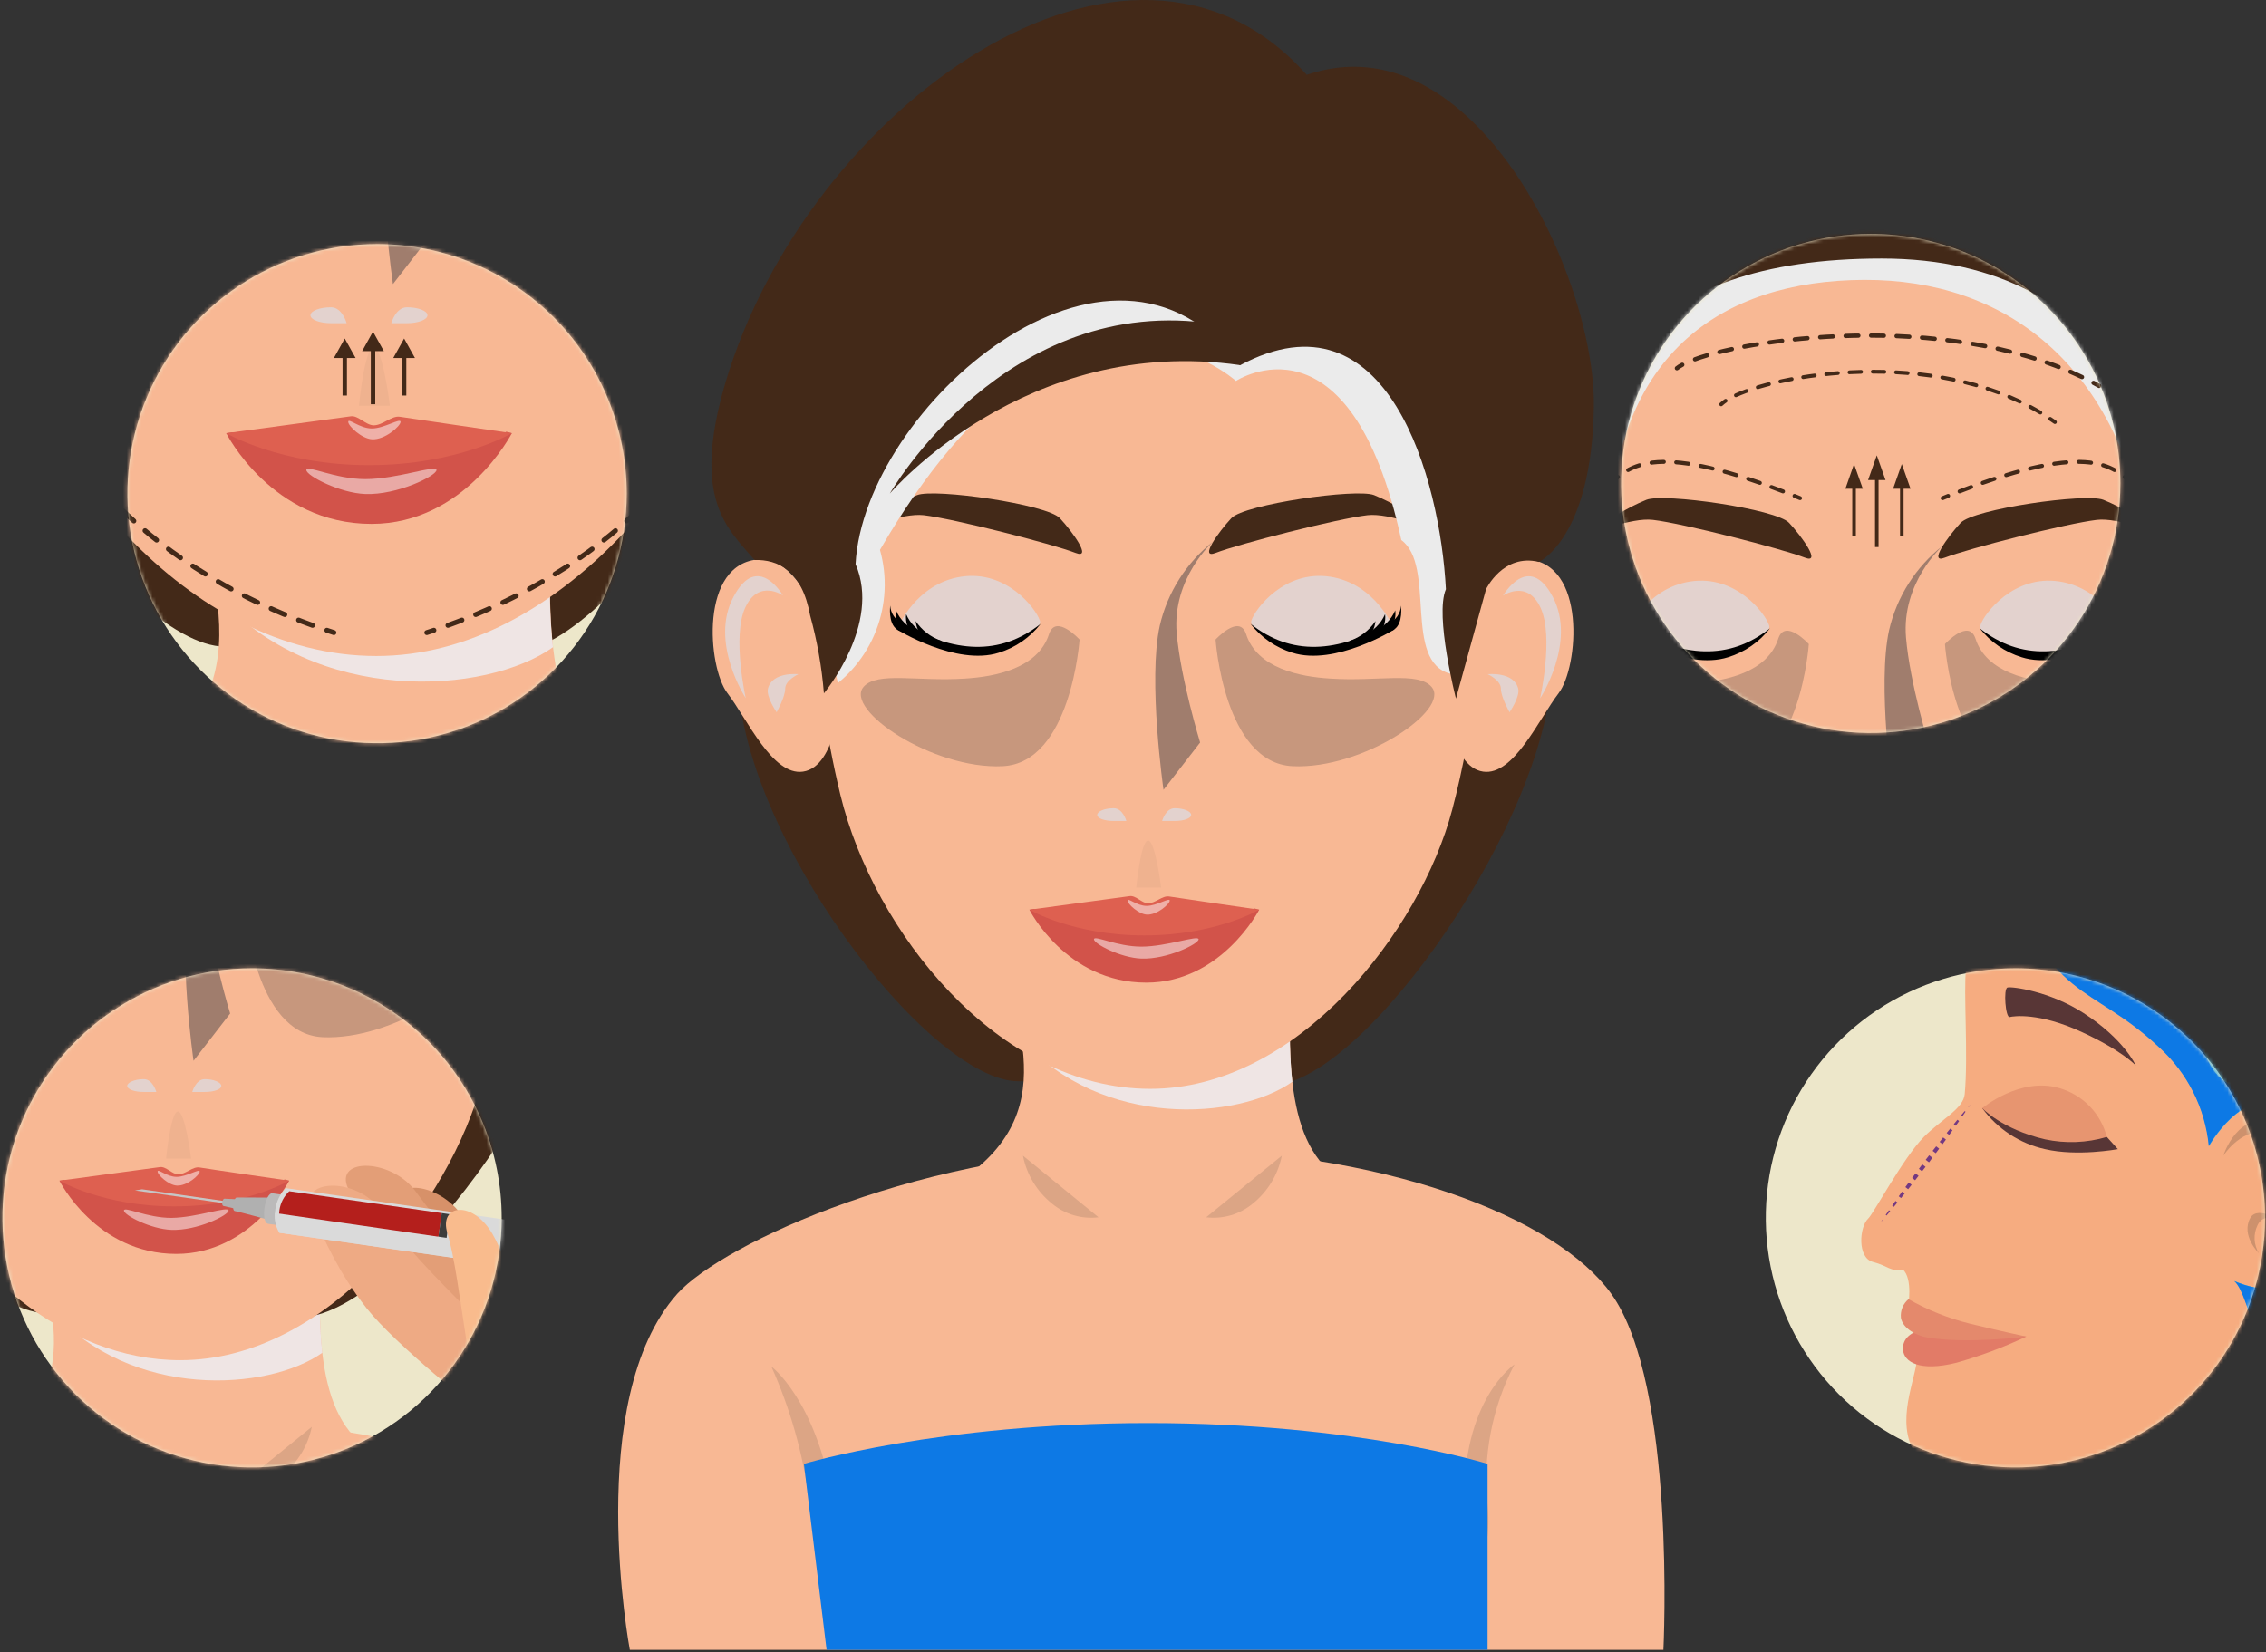 <svg xmlns="http://www.w3.org/2000/svg" width="617" height="450" viewBox="0 0 617 450" fill="none"><rect x="0" y="0" width="617" height="450" fill="#333333" stroke="none"/><path d="M297.604 260.306C297.604 304.499 301.591 294.48 277.285 294.48C252.979 294.48 200.862 226.796 200.862 182.619C200.862 138.443 229.388 180.31 253.677 180.31C277.967 180.31 297.604 216.13 297.604 260.306Z" fill="#432918"></path><path d="M319.568 252.614C319.568 293.417 319.8 295.693 345.651 295.693C371.502 295.693 422.59 221.712 422.59 180.842C422.59 139.972 392.237 178.699 366.385 178.699C340.534 178.699 319.568 211.744 319.568 252.614Z" fill="#432918"></path><path d="M184.398 352.38C158.713 381.205 171.489 449.321 171.489 449.321H452.927C452.927 449.321 456.532 377.184 438.706 352.33C423.753 331.529 376.719 312.805 314.501 312.805C252.282 312.805 196.625 338.706 184.398 352.38Z" fill="#F8B894"></path><path d="M360.438 317.424C359.042 320.548 359.225 328.256 350.187 333.523C344.854 336.63 336.298 338.906 322.326 338.906C284.645 338.906 261.835 321.727 266.503 317.74C278.814 307.19 279.944 295.328 278.133 283.033C277.053 275.69 275.375 267.583 275.375 258.113C275.37 256.54 275.675 254.982 276.272 253.527C280.326 243.958 297.073 239.19 313.769 238.874C314.849 238.874 315.929 238.874 316.976 238.874C334.852 239.106 351.732 244.473 351.732 254.424C351.715 275.674 347.994 303.867 360.438 317.424Z" fill="#F8B894"></path><g style="mix-blend-mode:multiply"><path d="M278.116 283.033C275.763 278.573 274.494 273.622 274.411 268.579C274.411 268.579 275.358 261.485 275.358 258.146C275.354 256.573 275.659 255.015 276.255 253.561C280.293 243.924 297.056 239.156 313.753 238.907C314.833 238.907 315.913 238.907 316.959 238.907C334.637 239.223 351.3 244.572 351.716 254.458C351.716 266.901 350.436 281.738 351.882 294.613C337.262 305.014 300.013 307.589 278.116 283.033Z" fill="#EFE5E4"></path></g><path d="M406.092 128.358C405.428 120.666 406.508 108.007 405.76 101.228C395.626 88.402 353.726 64.279 316.477 63.714C274.295 63.083 236.1 87.738 220.632 103.405C219.885 110.183 219.453 144.457 219.453 144.457C219.453 144.457 220.616 182.669 228.839 216.528C237.811 253.494 271.653 296.54 313.205 296.54C353.427 296.54 386.721 253.494 395.426 220.499C401.258 198.452 404.597 171.654 406.092 128.358Z" fill="#F8B894"></path><g style="mix-blend-mode:multiply"><path d="M348.891 175.193C351.782 176.688 361.335 176.854 365.505 175.808C369.675 174.761 379.427 170.99 379.427 170.99C379.427 170.99 374.526 158.961 362.182 157.067C349.838 155.173 341.83 165.707 340.75 168.963C340.169 170.624 342.81 172.186 348.891 175.193Z" fill="#E3D2CE"></path></g><path d="M378.214 169.727C376.736 170.342 377.251 173.05 379.676 171.388C382.102 169.727 381.471 164.926 381.471 164.926C381.424 165.948 381.095 166.938 380.52 167.786C379.945 168.633 379.147 169.305 378.214 169.727Z" fill="black"></path><path d="M374.028 171.953C373.098 172.269 376.088 173.615 377.882 171.953C378.652 171.228 379.237 170.33 379.59 169.333C379.942 168.336 380.052 167.269 379.909 166.222C379.354 167.517 378.549 168.69 377.539 169.673C376.53 170.657 375.337 171.432 374.028 171.953Z" fill="black"></path><path d="M371.253 172.983C370.323 173.299 373.313 174.645 375.124 172.983C375.888 172.258 376.469 171.362 376.819 170.368C377.168 169.374 377.276 168.312 377.135 167.268C376.578 168.561 375.772 169.731 374.763 170.712C373.754 171.692 372.561 172.464 371.253 172.983Z" fill="black"></path><path d="M351.898 177.768C363.528 181.473 379.677 171.422 379.677 171.422C379.228 170.835 378.739 170.28 378.215 169.76C364.192 177.818 351.632 178.732 340.501 169.893C343.399 173.629 347.379 176.379 351.898 177.768Z" fill="black"></path><path d="M372.383 140.304C364.192 141.251 337.261 148.146 331.015 150.588C326.379 152.399 331.762 144.906 335.284 141.118C338.806 137.33 369.376 132.944 374.144 134.838C379.56 137.047 384.551 140.178 388.897 144.092C388.897 144.092 378.331 139.656 372.383 140.304Z" fill="#432918"></path><path d="M367.532 174.528C367.033 174.695 369.642 176.073 371.569 174.528C372.404 173.881 373.097 173.069 373.605 172.143C374.114 171.218 374.428 170.197 374.526 169.146C372.849 171.659 370.391 173.551 367.532 174.528Z" fill="black"></path><g style="mix-blend-mode:multiply"><path d="M274.976 175.193C272.085 176.688 262.532 176.854 258.362 175.808C254.192 174.761 244.456 170.99 244.456 170.99C244.456 170.99 249.341 158.961 261.685 157.067C274.029 155.173 282.037 165.707 283.117 168.963C283.698 170.624 281.14 172.186 274.976 175.193Z" fill="#E3D2CE"></path></g><path d="M245.653 169.727C247.148 170.342 246.616 173.05 244.191 171.388C241.765 169.727 242.396 164.926 242.396 164.926C242.447 165.948 242.778 166.936 243.352 167.783C243.926 168.629 244.722 169.302 245.653 169.727Z" fill="black"></path><path d="M249.839 171.953C250.77 172.269 247.779 173.615 245.985 171.953C245.216 171.228 244.63 170.33 244.278 169.333C243.925 168.336 243.816 167.269 243.958 166.222C244.513 167.517 245.319 168.69 246.328 169.673C247.337 170.657 248.53 171.432 249.839 171.953Z" fill="black"></path><path d="M252.614 172.983C253.544 173.299 250.554 174.645 248.743 172.983C247.979 172.258 247.398 171.362 247.049 170.368C246.699 169.374 246.591 168.312 246.733 167.268C247.289 168.561 248.095 169.731 249.104 170.712C250.113 171.692 251.306 172.464 252.614 172.983Z" fill="black"></path><path d="M271.969 177.768C260.339 181.473 244.191 171.422 244.191 171.422C244.64 170.835 245.128 170.28 245.653 169.76C259.675 177.818 272.235 178.732 283.366 169.893C280.469 173.629 276.488 176.379 271.969 177.768Z" fill="black"></path><path d="M251.484 140.304C259.675 141.251 286.606 148.146 292.853 150.588C297.488 152.399 292.105 144.906 288.583 141.118C285.061 137.33 254.491 132.944 249.723 134.838C244.308 137.047 239.316 140.178 234.97 144.092C234.97 144.092 245.536 139.656 251.484 140.304Z" fill="#432918"></path><path d="M256.319 174.528C256.817 174.695 254.209 176.073 252.282 174.528C251.447 173.881 250.754 173.069 250.245 172.143C249.736 171.218 249.423 170.197 249.324 169.146C251.001 171.659 253.459 173.551 256.319 174.528Z" fill="black"></path><g style="mix-blend-mode:soft-light"><path d="M326.778 202.224L316.81 215.099C316.81 215.099 312.507 185.195 315.796 170.375C317.903 161.297 323.043 153.21 330.367 147.448C330.367 147.448 319.102 157.416 320.398 172.468C321.478 184.895 326.778 202.224 326.778 202.224Z" fill="#A07D6D"></path></g><g style="mix-blend-mode:soft-light" opacity="0.5"><path d="M351.932 208.67C333.291 207.756 330.982 174.18 330.982 174.18C330.982 174.18 337.444 167.102 339.289 172.684C342.279 182.005 353.925 184.314 362.216 184.812C375.125 185.676 386.057 182.835 389.778 187.055C395.211 193.236 371.054 209.6 351.932 208.67Z" fill="#957566"></path></g><g style="mix-blend-mode:soft-light" opacity="0.5"><path d="M273.016 208.67C291.657 207.756 293.949 174.18 293.949 174.18C293.949 174.18 287.487 167.102 285.642 172.684C282.669 182.005 271.022 184.314 262.732 184.812C249.806 185.676 238.891 182.835 235.153 187.055C229.753 193.236 253.91 209.6 273.016 208.67Z" fill="#957566"></path></g><path d="M316.162 241.732H309.384C309.384 241.732 310.63 228.906 312.607 228.906C314.584 228.906 316.162 241.732 316.162 241.732Z" fill="#EFB28F"></path><g style="mix-blend-mode:multiply"><path d="M394.114 134.14C394.513 130.79 395.27 127.493 396.374 124.305C392.83 118.898 390.836 112.623 390.609 106.162C390.276 99.517 387.203 93.619 382.767 88.12L311.577 61.92C312.324 62.867 247.231 88.12 247.231 88.12C241.167 94.566 236.665 101.71 236.266 109.718C236.036 116.183 234.042 122.462 230.501 127.877C231.548 131.017 224.304 188.766 224.304 188.766C230.755 184.818 235.74 178.871 238.502 171.83C241.264 164.789 241.652 157.039 239.605 149.757C290.527 61.92 336.531 103.753 336.531 103.753C336.531 103.753 367.731 83.152 381.554 147.082C391.057 154.044 381.986 180.194 394.928 183.483C396.075 181.955 392.17 152.299 394.114 134.14Z" fill="#EBEBEB"></path></g><path d="M342.86 247.762C342.86 247.762 332.643 267.616 312.108 267.616C290.277 267.616 280.293 247.762 280.293 247.762L281.622 247.546C281.622 247.546 290.477 253.511 312.108 253.511C331.33 253.511 341.614 247.43 341.614 247.43L342.86 247.762Z" fill="#D2534A"></path><path d="M342.86 247.762C342.86 247.762 330.965 254.757 311.576 254.757C292.188 254.757 280.293 247.762 280.293 247.762L307.622 244.057C309.284 243.825 310.945 246.018 312.606 246.018C314.584 246.018 316.511 243.858 318.338 244.157C321.179 244.606 342.86 247.762 342.86 247.762Z" fill="#DE6050"></path><g style="mix-blend-mode:soft-light" opacity="0.5"><path d="M326.363 255.82C326.363 257.066 317.79 261.319 310.779 261.07C305.197 260.871 297.87 257.066 297.87 255.82C297.87 254.574 304.084 257.814 310.779 257.814C317.691 257.814 326.363 254.557 326.363 255.82Z" fill="white"></path></g><g style="mix-blend-mode:soft-light" opacity="0.5"><path d="M318.504 245.27C318.504 246.184 315.049 249.274 312.224 249.091C309.981 248.942 307.024 246.184 307.024 245.27C307.024 244.356 309.533 246.716 312.224 246.716C314.916 246.716 318.504 244.356 318.504 245.27Z" fill="white"></path></g><g style="mix-blend-mode:multiply"><path d="M324.336 221.928C324.336 222.891 322.326 223.589 319.85 223.589H316.428C316.428 223.589 317.375 220.117 319.85 220.117C322.326 220.117 324.336 220.964 324.336 221.928Z" fill="#E3D2CE"></path></g><g style="mix-blend-mode:multiply"><path d="M298.767 221.928C298.767 222.891 300.777 223.589 303.253 223.589H306.692C306.692 223.589 305.745 220.117 303.253 220.117C300.761 220.117 298.767 220.964 298.767 221.928Z" fill="#E3D2CE"></path></g><path d="M228.79 189.165C228.79 189.165 227.859 208.836 218.639 210.149C210.332 211.345 203.487 195.861 198.071 188.783C192.655 181.706 190.378 153.196 206.843 152.332C222.028 151.552 228.79 189.165 228.79 189.165Z" fill="#F8B894"></path><g style="mix-blend-mode:multiply"><path d="M199.732 162.533C193.087 174.927 203.055 190.145 203.055 190.145C203.055 190.145 199.284 173.349 202.922 165.474C206.56 157.599 213.173 162.151 213.173 162.151C213.173 162.151 206.261 150.139 199.732 162.533Z" fill="#E3D2CE"></path></g><g style="mix-blend-mode:multiply"><path d="M213.804 187.537C213.804 189.83 211.462 193.983 211.462 193.983C211.462 193.983 208.554 189.763 209.103 187.537C210.265 182.852 217.409 183.616 217.409 183.616C217.409 183.616 213.804 185.244 213.804 187.537Z" fill="#E3D2CE"></path></g><path d="M393.682 189.165C393.682 189.165 394.613 208.836 403.85 210.149C412.157 211.345 418.985 195.861 424.401 188.783C429.817 181.706 432.11 153.196 415.646 152.332C400.444 151.552 393.682 189.165 393.682 189.165Z" fill="#F8B894"></path><g style="mix-blend-mode:multiply"><path d="M422.79 162.533C429.352 174.927 419.35 190.212 419.35 190.212C419.35 190.212 423.122 173.415 419.483 165.54C415.845 157.665 409.249 162.218 409.249 162.218C409.249 162.218 416.21 150.139 422.79 162.533Z" fill="#E3D2CE"></path></g><g style="mix-blend-mode:multiply"><path d="M408.668 187.537C408.668 189.83 411.027 193.983 411.027 193.983C411.027 193.983 413.934 189.763 413.386 187.537C412.223 182.852 405.079 183.616 405.079 183.616C405.079 183.616 408.668 185.244 408.668 187.537Z" fill="#E3D2CE"></path></g><path d="M433.987 110.848C434.519 75.095 401.125 4.884 355.803 20.385C307.407 -34.025 219.569 29.589 197.489 104.335C188.219 135.901 198.021 143.876 205.464 152.515C211.794 152.366 218.356 155.29 220.583 167.617C222.503 174.554 223.76 181.658 224.337 188.833C224.337 188.833 240.037 170.059 232.96 153.645C235.153 111.213 302.439 51.852 337.627 99.484C378.032 77.886 392.17 130.801 393.699 160.473C390.609 167.65 396.44 190.262 396.44 190.262L404.631 160.473C404.631 160.473 409.266 150.654 419.052 153.047C419.035 152.997 433.406 146.601 433.987 110.848Z" fill="#432918"></path><path d="M405.046 409.897C406.026 419.018 403.634 426.511 401.889 426.511C400.145 426.511 398.999 419.068 398.749 409.897C397.952 381.205 412.389 371.569 412.389 371.569C406.24 383.35 403.686 396.677 405.046 409.897Z" fill="#DCA585"></path><path d="M341.083 327.824C339.334 329.268 337.31 330.342 335.134 330.979C332.957 331.615 330.674 331.803 328.423 331.529L349.024 314.749C347.994 319.905 345.182 324.533 341.083 327.824Z" fill="#DCA585"></path><path d="M286.473 327.824C288.216 329.271 290.237 330.346 292.412 330.984C294.586 331.621 296.867 331.806 299.116 331.529L278.532 314.749C279.554 319.908 282.367 324.539 286.473 327.824Z" fill="#DCA585"></path><path d="M220.25 408.102C221.579 417.174 222.892 426.295 224.62 426.162C226.347 426.029 228.208 416.924 226.646 407.887C222.028 381.122 210.033 372.167 210.033 372.167C215.144 383.593 218.585 395.696 220.25 408.102Z" fill="#DCA585"></path><path d="M218.888 398.682L225.068 449.321H405.046V398.682C405.046 398.682 369.675 387.568 312.673 387.568C255.671 387.568 218.888 398.682 218.888 398.682Z" fill="#0D79E5"></path><path d="M330.981 88.269C273.963 79.231 242.28 134.423 242.28 134.423C242.28 134.423 279.113 91.011 337.627 99.434C340.8 94.051 336.879 88.984 330.981 88.269Z" fill="#432918"></path><path d="M616.74 331.679C616.74 345.121 612.753 358.262 605.285 369.439C597.817 380.616 587.202 389.328 574.782 394.472C562.363 399.617 548.697 400.963 535.513 398.34C522.328 395.718 510.218 389.244 500.712 379.739C491.207 370.233 484.734 358.123 482.111 344.939C479.489 331.754 480.835 318.088 485.979 305.669C491.123 293.249 499.835 282.634 511.012 275.166C522.189 267.698 535.33 263.712 548.772 263.712C566.798 263.712 584.086 270.872 596.832 283.619C609.579 296.365 616.74 313.653 616.74 331.679Z" fill="#EDE7CA"></path><mask id="mask0_689_6783" style="mask-type:luminance" maskUnits="userSpaceOnUse" x="480" y="263" width="137" height="137"><path d="M616.74 331.679C616.74 345.121 612.753 358.262 605.285 369.439C597.817 380.616 587.202 389.328 574.782 394.472C562.363 399.617 548.697 400.963 535.513 398.34C522.328 395.718 510.218 389.244 500.712 379.739C491.207 370.233 484.734 358.123 482.111 344.939C479.489 331.754 480.835 318.088 485.979 305.669C491.123 293.249 499.835 282.634 511.012 275.166C522.189 267.698 535.33 263.712 548.772 263.712C566.798 263.712 584.086 270.872 596.832 283.619C609.579 296.365 616.74 313.653 616.74 331.679Z" fill="white"></path></mask><g mask="url(#mask0_689_6783)"><path d="M545.3 235.202C547.676 231.198 537.691 242.944 535.332 263.612C534.584 270.174 535.963 287.32 534.966 297.986C534.584 301.973 528.703 304.764 523.868 309.616C518.17 315.381 510.178 330.483 508.683 331.878C506.274 334.121 505.659 342.577 509.979 343.691C514.299 344.804 514.531 346.365 518.12 345.751C520.928 348.21 519.549 356.035 519.549 356.035C521.711 360.702 522.517 365.883 521.875 370.987C520.911 377.633 515.611 389.096 522.722 397.569C533.969 411.093 560.169 397.868 568.443 406.757C576.717 415.645 572.73 436.662 569.257 443.457C563.791 454.222 551.746 469.324 551.746 469.324C551.746 469.324 582.415 483.064 615.344 473.511C648.273 463.958 656.281 449.039 656.281 449.039C656.281 449.039 614.165 417.755 630.247 378.347C639.816 353.426 626.425 230.235 626.425 230.235L545.3 235.202Z" fill="#F6AC80"></path><path d="M523.785 361.982C536.777 362.979 551.73 364.009 551.73 364.009C545.599 366.913 539.236 369.297 532.707 371.137C522.572 373.679 518.435 370.854 518.17 367.664C517.904 364.475 520.479 362.697 523.785 361.982Z" fill="#E27B67"></path><path d="M517.588 358.892C518.103 361.766 521.659 363.76 524.998 364.308C535.98 366.069 551.73 364.009 551.73 364.009C551.73 364.009 545.234 362.647 536.279 360.47C530.465 359.021 524.875 356.785 519.665 353.825C518.932 354.436 518.359 355.217 517.997 356.1C517.635 356.984 517.495 357.942 517.588 358.892Z" fill="#E4896C"></path><path d="M627.821 385.973C614.53 374.243 613.018 352.961 608.433 348.891C639.451 361.982 634.716 308.536 621.441 301.425C610.725 295.677 601.505 312.141 601.505 312.141C600.512 301.796 595.689 292.197 587.981 285.226C568.975 267.367 558.259 273.48 545.25 235.202C530.863 192.92 595.009 170.657 635.962 170.408C676.915 170.159 704.643 202.822 717.851 234.837C732.405 270.041 727.554 334.337 711.987 350.037C696.42 365.737 692.598 383.713 675.752 389.827C658.906 395.941 641.079 397.719 627.821 385.973Z" fill="#61B9D9"></path><path d="M568.559 252.53C575.039 256.352 582.266 258.91 588.596 262.981C596.504 267.965 596.221 274.228 598.78 282.419C600.441 287.702 602.684 294.298 608.748 295.793C614.513 297.205 620.012 296.923 624.747 301.242C635.131 310.695 640.331 325.565 635.596 339.122C630.861 352.679 625.91 367.183 633.403 380.889C636.229 385.818 639.869 390.233 644.169 393.947C638.063 392.851 632.377 390.092 627.738 385.973C614.447 374.243 612.935 352.961 608.35 348.891C639.368 361.982 634.633 308.536 621.358 301.425C610.642 295.677 601.422 312.141 601.422 312.141C600.429 301.796 595.605 292.197 587.898 285.226C568.892 267.367 558.176 273.48 545.167 235.202C544.628 233.626 544.19 232.016 543.855 230.384C549.869 239.771 558.591 246.632 568.559 252.53Z" fill="#0D79E5"></path><path d="M539.734 301.807C543.886 307.483 549.964 311.452 556.83 312.972C565.619 315.032 576.667 312.972 576.667 312.972L573.66 309.649L539.734 301.807Z" fill="#583636"></path><path d="M581.535 290.161C581.535 290.161 578.428 283.083 567.33 275.906C558.126 269.942 547.726 268.596 546.596 268.945C545.466 269.294 546.064 277.252 547.211 276.986C548.357 276.72 555.185 275.723 566.715 281.007C577.681 286.024 581.535 290.161 581.535 290.161Z" fill="#583636"></path><path d="M539.734 301.807C539.734 301.807 545.084 307.556 556.83 310.297C562.406 311.49 568.192 311.268 573.66 309.649C572.86 306.503 571.25 303.621 568.991 301.289C566.733 298.958 563.903 297.258 560.784 296.358C550.101 293.151 539.734 301.807 539.734 301.807Z" fill="#E79570"></path><path d="M605.376 314.749C605.376 314.749 609.363 301.907 619.946 305.894C626.592 308.403 627.854 325.565 627.854 325.565C627.854 325.565 625.495 311.46 618.202 308.818C610.908 306.176 605.376 314.749 605.376 314.749Z" fill="#CD916D"></path><path d="M615.078 341.331C615.078 341.331 610.094 336.464 612.736 331.695C614.862 327.99 622.156 333.108 622.156 333.108C622.156 333.108 616.723 329.452 614.696 333.689C614.106 334.891 613.832 336.223 613.899 337.56C613.966 338.897 614.372 340.194 615.078 341.331Z" fill="#CD916D"></path><path d="M512.172 332.808L512.587 332.177L512.67 332.227L512.172 332.808Z" fill="#733982"></path><path d="M513.451 330.881L514.332 329.602L514.681 329.868L513.684 331.047L513.451 330.881Z" fill="#733982"></path><path d="M515.212 328.339L516.109 327.077L516.641 327.492L515.677 328.688L515.212 328.339Z" fill="#733982"></path><path d="M517.007 325.814L517.887 324.551L518.602 325.083L517.621 326.296L517.007 325.814Z" fill="#733982"></path><path d="M518.801 323.305L519.715 322.059L520.512 322.674L519.565 323.887L518.801 323.305Z" fill="#733982"></path><path d="M520.645 320.813L521.559 319.584L522.406 320.232L521.459 321.445L520.645 320.813Z" fill="#733982"></path><path d="M522.489 318.338L523.403 317.108L524.3 317.79L523.353 319.002L522.489 318.338Z" fill="#733982"></path><path d="M524.333 315.879L525.28 314.65L526.161 315.314L525.247 316.56L524.333 315.879Z" fill="#733982"></path><path d="M526.227 313.437L527.191 312.207L528.005 312.839L527.091 314.085L526.227 313.437Z" fill="#733982"></path><path d="M528.138 310.995L529.085 309.782L529.849 310.363L528.935 311.609L528.138 310.995Z" fill="#733982"></path><path d="M530.049 308.569L531.029 307.373L531.644 307.838L530.746 309.101L530.049 308.569Z" fill="#733982"></path><path d="M531.992 306.176L532.973 304.964L533.438 305.329L532.541 306.592L531.992 306.176Z" fill="#733982"></path><path d="M533.969 303.784L534.966 302.604L535.182 302.771L534.318 304.05L533.969 303.784Z" fill="#733982"></path><path d="M535.963 301.425L536.478 300.86L536.046 301.491L535.963 301.425Z" fill="#733982"></path></g><path d="M136.6 331.679C136.6 345.121 132.613 358.262 125.145 369.439C117.677 380.616 107.062 389.328 94.642 394.472C82.223 399.617 68.557 400.963 55.373 398.34C42.188 395.718 30.078 389.244 20.572 379.739C11.067 370.233 4.594 358.123 1.971 344.939C-0.651 331.754 0.694 318.088 5.839 305.669C10.983 293.249 19.695 282.634 30.872 275.166C42.049 267.698 55.19 263.712 68.632 263.712C86.657 263.716 103.942 270.878 116.688 283.624C129.433 296.369 136.595 313.654 136.6 331.679Z" fill="#EDE7CA"></path><mask id="mask1_689_6783" style="mask-type:luminance" maskUnits="userSpaceOnUse" x="0" y="263" width="137" height="137"><path d="M136.6 331.679C136.6 345.121 132.613 358.262 125.145 369.439C117.677 380.616 107.062 389.328 94.642 394.472C82.223 399.617 68.557 400.963 55.373 398.34C42.188 395.718 30.078 389.244 20.572 379.739C11.067 370.233 4.594 358.123 1.971 344.939C-0.651 331.754 0.694 318.088 5.839 305.669C10.983 293.249 19.695 282.634 30.872 275.166C42.049 267.698 55.19 263.712 68.632 263.712C86.657 263.716 103.942 270.878 116.688 283.624C129.433 296.369 136.595 313.654 136.6 331.679Z" fill="white"></path></mask><g mask="url(#mask1_689_6783)"><path d="M50.457 386.654C30.779 386.748 11.18 389.145 -7.941 393.798V437.692H131.433V399.015C109.851 391.522 82.123 386.654 50.457 386.654Z" fill="#F8B894"></path><path d="M96.311 391.173C94.915 394.296 95.098 402.005 86.06 407.272C80.744 410.378 72.188 412.654 58.199 412.654C20.519 412.654 -2.292 395.476 2.376 391.488C14.687 380.955 15.817 369.076 14.006 356.782C12.926 349.439 11.248 341.331 11.248 331.861C11.241 330.292 11.552 328.738 12.162 327.293C16.216 317.706 32.946 312.955 49.659 312.623C50.723 312.623 51.803 312.623 52.849 312.623C70.726 312.855 87.605 318.221 87.605 328.173C87.589 349.472 83.867 377.666 96.311 391.173Z" fill="#F8B894"></path><g style="mix-blend-mode:multiply"><path d="M13.989 356.832C11.646 352.369 10.383 347.418 10.301 342.378C10.301 342.378 11.232 335.284 11.232 331.945C11.225 330.376 11.536 328.821 12.145 327.376C16.166 317.723 32.929 312.955 49.643 312.706C50.706 312.706 51.786 312.706 52.833 312.706C70.51 313.038 87.173 318.371 87.589 328.256C87.589 340.7 86.309 355.536 87.772 368.412C73.135 378.812 35.886 381.387 13.989 356.832Z" fill="#EFE5E4"></path></g><path d="M76.956 401.623C75.213 403.07 73.192 404.145 71.017 404.782C68.843 405.419 66.561 405.605 64.313 405.328L84.897 388.598C83.857 393.736 81.047 398.345 76.956 401.623Z" fill="#DCA585"></path><path d="M22.346 401.623C24.09 403.07 26.111 404.145 28.285 404.782C30.459 405.419 32.741 405.605 34.989 405.328L14.405 388.598C15.437 393.739 18.249 398.351 22.346 401.623Z" fill="#DCA585"></path><path d="M33.494 326.246C33.494 285.608 13.79 252.647 -10.499 252.647C-15.624 252.436 -20.653 251.192 -25.285 248.992V332.061C-11.463 347.213 3.191 357.696 13.159 357.696C37.465 357.679 33.494 366.9 33.494 326.246Z" fill="#432918"></path><path d="M132.845 241.216C123.375 245.619 112.477 251.185 102.259 251.185C76.408 251.185 55.458 281.621 55.458 319.168C55.458 356.716 55.674 358.792 81.525 358.792C107.376 358.792 158.464 290.676 158.464 253.145C158.653 249.092 158.055 245.041 156.703 241.216H132.845Z" fill="#432918"></path><path d="M-25.285 241.216V316.411C-10.333 344.986 17.13 370.439 49.078 370.439C89.3 370.439 122.594 327.376 131.3 294.381C135.138 279.843 137.946 263.279 139.773 241.299L-25.285 241.216Z" fill="#F8B894"></path><g style="mix-blend-mode:soft-light"><path d="M56.322 241.216H52.467C52.185 242.18 51.919 243.16 51.686 244.174C48.364 259.043 52.7 288.898 52.7 288.898L62.668 276.022C62.668 276.022 57.368 258.694 56.305 246.267C56.152 244.587 56.158 242.896 56.322 241.216Z" fill="#A07D6D"></path></g><g style="mix-blend-mode:soft-light" opacity="0.5"><path d="M87.821 282.468C69.181 281.521 66.822 247.978 66.822 247.978C66.822 247.978 73.284 240.901 75.128 246.483C78.102 255.803 89.749 258.113 98.039 258.611C110.964 259.475 121.88 256.634 125.618 260.854C131.084 267.034 106.927 283.399 87.821 282.468Z" fill="#957566"></path></g><g style="mix-blend-mode:soft-light" opacity="0.5"><path d="M21.582 246.483C18.592 255.803 6.945 258.113 -1.345 258.611C-11.313 259.276 -20.085 257.747 -25.285 258.96V269.892C-18.141 276.355 -3.554 283.083 8.889 282.485C27.547 281.571 29.823 247.995 29.823 247.995C29.823 247.995 23.36 240.901 21.582 246.483Z" fill="#957566"></path></g><path d="M52.035 315.547H45.223C45.223 315.547 46.469 302.704 48.447 302.704C50.424 302.704 52.035 315.547 52.035 315.547Z" fill="#EFB28F"></path><path d="M78.734 321.561C78.734 321.561 68.533 341.497 47.998 341.497C26.151 341.497 16.183 321.561 16.183 321.561L17.495 321.361C17.495 321.361 26.35 327.309 47.998 327.309C67.204 327.309 77.504 321.229 77.504 321.229L78.734 321.561Z" fill="#D2534A"></path><path d="M78.734 321.561C78.734 321.561 66.838 328.555 47.45 328.555C28.062 328.555 16.183 321.561 16.183 321.561C16.183 321.561 40.239 318.321 43.562 317.856C45.224 317.623 46.885 319.833 48.546 319.833C50.54 319.833 52.451 317.673 54.278 317.956C57.053 318.421 78.734 321.561 78.734 321.561Z" fill="#DE6050"></path><g style="mix-blend-mode:soft-light" opacity="0.5"><path d="M62.236 329.702C62.236 330.964 53.664 335.217 46.653 334.952C41.07 334.752 33.744 330.964 33.744 329.702C33.744 328.439 39.974 331.695 46.653 331.695C53.63 331.612 62.236 328.356 62.236 329.702Z" fill="white"></path></g><g style="mix-blend-mode:soft-light" opacity="0.5"><path d="M54.378 319.069C54.378 319.983 50.922 323.089 48.098 322.89C45.855 322.74 42.914 319.983 42.914 319.069C42.914 318.155 45.406 320.514 48.098 320.514C50.789 320.514 54.378 318.155 54.378 319.069Z" fill="white"></path></g><g style="mix-blend-mode:multiply"><path d="M60.259 295.726C60.259 296.69 58.249 297.388 55.773 297.388H52.351C52.351 297.388 53.298 293.899 55.773 293.899C58.249 293.899 60.259 294.813 60.259 295.726Z" fill="#E3D2CE"></path></g><g style="mix-blend-mode:multiply"><path d="M34.641 295.726C34.641 296.69 36.651 297.388 39.143 297.388H42.566C42.566 297.388 41.619 293.899 39.143 293.899C36.668 293.899 34.641 294.813 34.641 295.726Z" fill="#E3D2CE"></path></g><path d="M136.085 241.216C133.186 248.227 131.004 255.514 129.572 262.964C129.572 262.964 130.503 282.635 139.723 283.947C148.03 285.143 154.858 269.659 160.275 262.582C163.082 258.91 165.043 249.54 164.013 241.216H136.085Z" fill="#F8B894"></path><path d="M128.675 241.216C128.858 250.67 132.297 264.011 132.297 264.011L138.56 241.216H128.675Z" fill="#432918"></path><path d="M125.701 331.014C128.625 335.4 132.346 337.842 138.394 343.159C144.441 348.475 156.453 351.466 156.453 351.466L158.546 380.839C158.546 380.839 132.496 364.225 125.053 355.021C117.61 345.817 113.606 336.746 110.1 329.486C105.482 320.381 119.853 322.275 125.701 331.014Z" fill="#D79169"></path><path d="M112.941 324.186C119.736 333.124 126.365 342.677 135.52 349.871C142.763 355.362 150.558 360.083 158.779 363.959L153.396 381.57C153.396 381.57 120.467 358.56 111.862 349.273C103.256 339.986 99.484 332.028 95.248 324.601C89.815 315.164 106.146 315.248 112.941 324.186Z" fill="#E39E77"></path><path d="M103.704 329.801C109.835 339.221 119.255 348.425 127.545 356.898C133.905 363.038 141.044 368.317 148.778 372.599L130.652 384.428C130.652 384.428 107.658 366.252 99.817 356.284C91.975 346.315 88.702 338.191 84.964 330.466C80.212 320.664 97.574 320.398 103.704 329.801Z" fill="#EEAA84"></path><path d="M158.048 336.63C158.57 337.304 158.931 338.088 159.104 338.923C159.277 339.758 159.257 340.622 159.045 341.448C159.021 342.298 158.801 343.131 158.404 343.883C158.006 344.635 157.441 345.285 156.752 345.784L127.146 341.547C126.581 340.035 126.403 338.404 126.629 336.805C126.856 335.206 127.479 333.689 128.442 332.393L158.048 336.63Z" fill="#C2C2C2"></path><path d="M61.771 327.21L61.688 327.791L36.751 324.219L38.695 323.903L61.771 327.21Z" fill="#C6C6C6"></path><path d="M74.813 326.163L73.916 332.443C73.916 332.443 64.878 329.951 63.947 329.835C63.017 329.718 63.648 326.13 64.463 326.13L74.813 326.163Z" fill="#B0B0B0"></path><path d="M69.264 326.844L68.782 330.25C68.782 330.25 61.555 328.589 60.874 328.456C60.193 328.323 60.508 326.429 61.156 326.462L69.264 326.844Z" fill="#B0B0B0"></path><path d="M80.794 325.947L79.598 334.254L73.052 333.307C70.842 332.991 72.138 324.634 74.248 325L80.794 325.947Z" fill="#BBBABA"></path><path d="M141.584 332.742L77.787 323.588C76.251 325.174 75.261 327.209 74.963 329.396C74.664 331.584 75.071 333.809 76.125 335.749L139.873 344.887L141.584 332.742Z" fill="#DADADA"></path><path d="M120.302 330.383L78.767 324.435C77.315 325.788 76.37 327.597 76.089 329.562C75.808 331.527 76.207 333.528 77.222 335.234L118.757 341.182L120.302 330.383Z" fill="#B41F1C"></path><path d="M120.983 341.497L122.511 330.698L120.285 330.383L118.757 341.182L120.983 341.497Z" fill="#3C3C3B"></path><g style="mix-blend-mode:multiply"><path d="M74.846 330.366C74.662 332.244 75.087 334.131 76.059 335.749L137.746 344.654C138.497 343.089 138.953 341.4 139.092 339.67L74.846 330.366Z" fill="#DADADA"></path></g><path d="M281.29 402.803C281.29 402.803 196.908 399.48 185.777 397.818C176.24 396.439 137.148 388.814 132.612 386.322C128.077 383.83 125.601 348.11 121.83 335.882C119.404 328.024 128.575 326.711 134.041 335.982C139.158 344.654 142.83 362.032 145.056 364.126C148.717 367.764 153.021 370.693 157.749 372.765C163.365 374.925 171.19 362.049 171.771 359.823C172.353 357.596 164.278 353.177 162.036 348.824C159.793 344.471 158.198 340.168 159.859 335.001C161.952 327.957 167.285 325.399 168.664 329.22C172.087 338.756 184.713 342.976 186.641 344.953C188.568 346.93 200.131 368.777 200.131 368.777L275.641 361.933L281.29 402.803Z" fill="#F9BB8D"></path></g><path d="M577.348 131.665C577.348 145.107 573.362 158.248 565.894 169.425C558.425 180.602 547.81 189.314 535.391 194.458C522.971 199.603 509.305 200.949 496.121 198.326C482.937 195.703 470.826 189.23 461.321 179.725C451.815 170.219 445.342 158.109 442.72 144.924C440.097 131.74 441.443 118.074 446.587 105.655C451.732 93.235 460.443 82.62 471.62 75.152C482.797 67.684 495.938 63.697 509.381 63.697C527.407 63.697 544.695 70.858 557.441 83.605C570.187 96.351 577.348 113.639 577.348 131.665Z" fill="#EDE7CA"></path><mask id="mask2_689_6783" style="mask-type:luminance" maskUnits="userSpaceOnUse" x="441" y="63" width="137" height="137"><path d="M577.348 131.665C577.348 145.107 573.362 158.248 565.894 169.425C558.425 180.602 547.81 189.314 535.391 194.458C522.971 199.603 509.305 200.949 496.121 198.326C482.937 195.703 470.826 189.23 461.321 179.725C451.815 170.219 445.342 158.109 442.72 144.924C440.097 131.74 441.443 118.074 446.587 105.655C451.732 93.235 460.443 82.62 471.62 75.152C482.797 67.684 495.938 63.697 509.381 63.697C527.407 63.697 544.695 70.858 557.441 83.605C570.187 96.351 577.348 113.639 577.348 131.665Z" fill="white"></path></mask><g mask="url(#mask2_689_6783)"><path d="M494.362 231.58C488.365 202.24 473.827 181.54 456.848 181.54C434.502 181.54 408.269 139.673 408.269 183.849C408.269 198.303 413.42 215.282 421.112 231.58H494.362Z" fill="#432918"></path><path d="M598.464 231.58C606.771 214.053 612.27 196.093 612.27 182.071C612.27 141.251 584.359 179.928 560.585 179.928C541.329 179.928 525.031 201.642 519.532 231.58H598.464Z" fill="#432918"></path><path d="M431.828 231.58H590.772C592.029 228.359 593.105 225.07 593.995 221.728C599.81 199.665 603.166 172.9 604.661 129.605C603.997 121.896 605.077 109.236 604.329 102.458C594.178 89.648 552.294 65.525 515.03 64.944C472.847 64.312 434.668 88.967 419.201 104.634C418.453 111.412 418.021 145.687 418.021 145.687C418.021 145.687 419.184 183.899 427.408 217.758C428.568 222.46 430.044 227.078 431.828 231.58Z" fill="#F8B894"></path><g style="mix-blend-mode:multiply"><path d="M547.46 176.489C550.351 177.984 559.904 178.15 564.074 177.104C568.244 176.057 577.979 172.286 577.979 172.286C577.979 172.286 573.095 160.257 560.751 158.363C548.407 156.469 540.316 167.002 539.269 170.209C538.738 171.87 541.379 173.415 547.46 176.489Z" fill="#E3D2CE"></path></g><path d="M576.866 170.957C575.371 171.571 575.903 174.279 578.312 172.618C580.721 170.957 580.123 166.155 580.123 166.155C580.072 167.177 579.742 168.165 579.167 169.012C578.593 169.859 577.797 170.532 576.866 170.957Z" fill="black"></path><path d="M572.597 173.183C571.666 173.498 574.657 174.844 576.451 173.183C577.218 172.459 577.802 171.564 578.154 170.57C578.507 169.576 578.618 168.513 578.478 167.468C577.922 168.76 577.116 169.93 576.107 170.911C575.097 171.892 573.905 172.664 572.597 173.183Z" fill="black"></path><path d="M569.822 174.213C568.892 174.528 571.882 175.874 573.676 174.213C574.436 173.495 575.016 172.607 575.368 171.623C575.72 170.638 575.835 169.585 575.703 168.547C574.569 171.139 572.454 173.176 569.822 174.213Z" fill="black"></path><path d="M550.467 178.998C562.097 182.702 578.229 172.651 578.229 172.651C577.789 172.062 577.306 171.506 576.783 170.99C562.761 179.047 550.201 179.961 539.07 171.123C541.968 174.858 545.948 177.609 550.467 178.998Z" fill="black"></path><path d="M570.952 141.583C562.761 142.53 535.83 149.442 529.583 151.867C524.948 153.678 530.331 146.185 533.853 142.397C537.375 138.609 567.945 134.223 572.713 136.117C578.128 138.326 583.12 141.457 587.466 145.371C587.466 145.371 576.866 140.886 570.952 141.583Z" fill="#432918"></path><path d="M566.117 175.758C565.602 175.924 568.211 177.32 570.154 175.758C570.989 175.11 571.682 174.299 572.191 173.373C572.7 172.447 573.013 171.427 573.112 170.375C571.435 172.889 568.977 174.781 566.117 175.758Z" fill="black"></path><g style="mix-blend-mode:multiply"><path d="M473.545 176.489C470.654 177.984 461.101 178.15 456.931 177.104C452.761 176.057 443.009 172.286 443.009 172.286C443.009 172.286 447.91 160.257 460.254 158.363C472.598 156.469 480.606 167.002 481.686 170.259C482.267 171.87 479.609 173.415 473.545 176.489Z" fill="#E3D2CE"></path></g><path d="M444.222 170.957C445.7 171.571 445.185 174.279 442.76 172.618C440.334 170.957 440.965 166.155 440.965 166.155C441.012 167.178 441.341 168.168 441.916 169.015C442.491 169.863 443.289 170.535 444.222 170.957Z" fill="black"></path><path d="M448.408 173.183C449.338 173.498 446.348 174.844 444.537 173.183C443.773 172.458 443.192 171.561 442.843 170.568C442.493 169.574 442.385 168.511 442.527 167.468C443.083 168.76 443.889 169.93 444.898 170.911C445.907 171.892 447.1 172.664 448.408 173.183Z" fill="black"></path><path d="M451.183 174.213C452.113 174.529 449.123 175.874 447.312 174.213C446.548 173.488 445.967 172.591 445.617 171.598C445.268 170.604 445.16 169.541 445.301 168.498C445.855 169.792 446.659 170.964 447.669 171.945C448.678 172.926 449.873 173.697 451.183 174.213Z" fill="black"></path><path d="M470.538 178.998C458.908 182.702 442.759 172.651 442.759 172.651C443.208 172.065 443.697 171.51 444.221 170.99C458.227 179.047 470.804 179.961 481.935 171.123C479.037 174.858 475.057 177.609 470.538 178.998Z" fill="black"></path><path d="M450.053 141.583C458.244 142.53 485.158 149.442 491.421 151.867C496.057 153.678 490.674 146.185 487.152 142.397C483.629 138.609 453.06 134.223 448.292 136.117C442.872 138.328 437.876 141.459 433.522 145.371C433.522 145.371 444.105 140.886 450.053 141.583Z" fill="#432918"></path><path d="M454.888 175.758C455.386 175.924 452.778 177.32 450.85 175.758C450.016 175.11 449.323 174.299 448.814 173.373C448.305 172.447 447.992 171.427 447.893 170.375C449.57 172.889 452.028 174.781 454.888 175.758Z" fill="black"></path><g style="mix-blend-mode:soft-light"><path d="M525.363 203.437L515.395 216.312C515.395 216.312 511.092 186.407 514.382 171.588C516.489 162.51 521.628 154.423 528.952 148.661C528.952 148.661 517.688 158.629 518.984 173.681C520.03 186.125 525.363 203.437 525.363 203.437Z" fill="#A07D6D"></path></g><g style="mix-blend-mode:soft-light" opacity="0.5"><path d="M550.5 209.899C531.86 208.986 529.583 175.409 529.583 175.409C529.583 175.409 536.046 168.332 537.89 173.914C540.881 183.234 552.527 185.543 560.817 186.042C573.726 186.906 584.658 184.065 588.38 188.285C593.779 194.465 569.623 210.83 550.5 209.899Z" fill="#957566"></path></g><g style="mix-blend-mode:soft-light" opacity="0.5"><path d="M471.584 209.899C490.225 208.986 492.518 175.409 492.518 175.409C492.518 175.409 486.055 168.332 484.211 173.914C481.237 183.234 469.591 185.543 461.3 186.042C448.375 186.906 437.46 184.065 433.721 188.285C428.322 194.465 452.478 210.83 471.584 209.899Z" fill="#957566"></path></g><g style="mix-blend-mode:multiply"><path d="M592.716 135.32C593.126 131.976 593.889 128.685 594.992 125.501C591.449 120.088 589.455 113.808 589.227 107.342C588.895 100.697 582.98 85.246 578.544 79.746L512.388 58.497C513.136 59.444 443.042 78.716 443.042 78.716C436.994 85.163 425.813 97.407 425.414 105.432C425.049 112.642 426.145 121.68 422.873 126.581C423.919 129.721 422.873 190.013 422.873 190.013C429.313 186.053 434.283 180.097 437.028 173.053C439.772 166.008 440.139 158.26 438.074 150.987C437.692 96.344 469.092 76.357 507.62 76.224C546.147 76.091 575.952 99.268 584.376 145.919C589.094 172.086 580.555 181.523 593.497 184.796C594.643 183.184 590.739 153.595 592.716 135.32Z" fill="#EBEBEB"></path></g><path d="M623.584 114.951C623.584 79.198 592.251 10.467 505.626 10.467C425.448 10.467 401.623 79.364 399.298 105.249C395.975 143.909 403.949 153.695 403.949 153.695C410.279 153.562 416.842 156.469 419.068 168.797C420.987 175.734 422.244 182.838 422.823 190.013C422.823 190.013 438.523 171.239 431.445 154.824C424.285 103.621 446.963 70.409 512.338 70.409C577.714 70.409 594.942 124.006 592.201 161.669C589.111 168.847 594.942 191.441 594.942 191.441L603.116 161.669C603.116 161.669 607.768 151.834 617.537 154.226C621.681 141.552 623.724 128.285 623.584 114.951Z" fill="#432918"></path><path d="M513.401 130.734L511.026 124.006L508.65 130.734H510.544V148.993H511.507V130.734H513.401Z" fill="#432918"></path><path d="M520.213 133.11L517.837 126.382L515.461 133.11H517.355V146.036H518.319V133.11H520.213Z" fill="#432918"></path><path d="M507.221 133.11L504.829 126.382L502.47 133.11H504.347V146.036H505.327V133.11H507.221Z" fill="#432918"></path><path d="M528.952 135.669L530.447 135.054" stroke="#432918" stroke-width="1.08" stroke-linecap="round" stroke-linejoin="round"></path><path d="M533.571 133.825C569.556 119.952 575.936 126.897 582.05 133.326" stroke="#432918" stroke-width="1.08" stroke-linecap="round" stroke-linejoin="round" stroke-dasharray="3.36 3.36"></path><path d="M490.126 135.669L488.63 135.054" stroke="#432918" stroke-width="1.08" stroke-linecap="round" stroke-linejoin="round"></path><path d="M485.49 133.825C449.505 119.952 443.125 126.897 437.011 133.326" stroke="#432918" stroke-width="1.08" stroke-linecap="round" stroke-linejoin="round" stroke-dasharray="3.36 3.36"></path><path d="M559.522 114.951L558.242 114.071" stroke="#432918" stroke-width="1.03" stroke-linecap="round" stroke-linejoin="round"></path><path d="M555.567 112.359C525.978 94.599 483.364 101.876 471.219 108.356" stroke="#432918" stroke-width="1.03" stroke-linecap="round" stroke-linejoin="round" stroke-dasharray="3.17 3.17"></path><path d="M469.857 109.153C469.426 109.439 469.02 109.762 468.644 110.117" stroke="#432918" stroke-width="1.03" stroke-linecap="round" stroke-linejoin="round"></path><path d="M571.567 105.099L570.038 104.269" stroke="#432918" stroke-width="1.163" stroke-linecap="round" stroke-linejoin="round"></path><path d="M566.898 102.69C529.284 84.631 474.724 92.074 459.606 98.603" stroke="#432918" stroke-width="1.163" stroke-linecap="round" stroke-linejoin="round" stroke-dasharray="3.47 3.47"></path><path d="M458.061 99.351C457.546 99.615 457.056 99.926 456.599 100.281" stroke="#432918" stroke-width="1.163" stroke-linecap="round" stroke-linejoin="round"></path><path d="M509.414 62.069C557.179 62.069 596.67 94.616 603.166 136.931C603.798 132.858 604.121 128.743 604.13 124.621C604.13 76.44 561.731 37.464 509.431 37.464C457.13 37.464 414.732 76.49 414.732 124.621C414.744 128.76 415.072 132.892 415.712 136.981C422.158 94.616 461.649 62.069 509.414 62.069Z" fill="white"></path></g><path d="M170.641 134.423C170.644 147.867 166.661 161.01 159.194 172.189C151.726 183.369 141.112 192.083 128.692 197.23C116.271 202.376 102.604 203.723 89.418 201.101C76.232 198.479 64.12 192.006 54.614 182.499C45.107 172.993 38.634 160.881 36.012 147.695C33.39 134.509 34.737 120.842 39.884 108.422C45.03 96.001 53.744 85.387 64.924 77.919C76.103 70.453 89.246 66.469 102.691 66.472C120.712 66.472 137.996 73.631 150.739 86.374C163.482 99.117 170.641 116.401 170.641 134.423Z" fill="#EDE7CA"></path><mask id="mask3_689_6783" style="mask-type:luminance" maskUnits="userSpaceOnUse" x="34" y="66" width="137" height="137"><path d="M170.641 134.423C170.644 147.867 166.661 161.01 159.194 172.189C151.726 183.369 141.112 192.083 128.692 197.23C116.271 202.376 102.604 203.723 89.418 201.101C76.232 198.479 64.12 192.006 54.614 182.499C45.107 172.993 38.634 160.881 36.012 147.695C33.39 134.509 34.737 120.842 39.884 108.422C45.03 96.001 53.744 85.387 64.924 77.919C76.103 70.453 89.246 66.469 102.691 66.472C120.712 66.472 137.996 73.631 150.739 86.374C163.482 99.117 170.641 116.401 170.641 134.423Z" fill="white"></path></mask><g mask="url(#mask3_689_6783)"><path d="M48.546 38.212H-26.216C-25.336 93.17 33.593 176.107 61.239 176.107C88.884 176.107 84.498 188.55 84.498 133.608C84.498 88.485 69.313 50.423 48.546 38.212Z" fill="#432918"></path><path d="M143.959 38.212C123.873 51.503 109.618 84.864 109.618 124.022C109.618 174.778 109.884 177.585 139.44 177.585C168.348 177.585 224.835 89.532 227.328 38.212H143.959Z" fill="#432918"></path><path d="M250.703 239.356C226.414 217.209 172.718 198.934 104.186 198.934C38.727 198.934 -20.966 221.961 -47 239.356H250.703Z" fill="#F8B894"></path><path d="M161.221 204.616C159.56 208.504 159.71 218.09 148.479 224.553C141.833 228.424 131.217 231.198 113.822 231.198C66.971 231.198 38.611 209.833 44.41 204.882C59.727 191.774 61.123 177.02 58.847 161.686C57.518 152.548 55.425 142.464 55.425 130.751C55.411 128.794 55.795 126.856 56.554 125.052C61.538 113.124 82.405 107.209 103.173 106.777C104.524 106.777 105.853 106.777 107.16 106.777C129.389 107.076 150.356 113.738 150.356 126.116C150.373 152.698 145.754 187.77 161.221 204.616Z" fill="#F8B894"></path><g style="mix-blend-mode:multiply"><path d="M58.847 161.902C55.932 156.351 54.361 150.194 54.261 143.926C54.261 143.926 55.424 135.12 55.424 130.967C55.41 129.01 55.795 127.072 56.554 125.268C61.538 113.257 82.405 107.342 103.172 106.993C104.524 106.993 105.853 106.993 107.16 106.993C129.14 107.392 149.857 114.037 150.356 126.332C150.356 141.816 148.694 160.257 150.572 176.273C132.396 189.182 86.093 192.388 58.847 161.902Z" fill="#EFE5E4"></path></g><path d="M-9.851 38.212C-8.09 51.977 -5.611 65.641 -2.425 79.148C8.739 125.119 50.739 178.665 102.491 178.665C152.516 178.665 193.867 125.119 204.733 84.083C208.615 69.007 211.446 53.68 213.206 38.212H-9.851Z" fill="#F8B894"></path><g style="mix-blend-mode:soft-light"><path d="M104.203 38.212C104.273 51.312 105.206 64.393 106.994 77.371L119.371 61.355C119.371 61.355 116.048 50.224 113.556 38.212H104.203Z" fill="#A07D6D"></path></g><g style="mix-blend-mode:soft-light" opacity="0.5"><path d="M163.397 39.707C159.857 39.494 156.34 38.994 152.881 38.212H126.415C129.09 50.656 135.553 68.632 150.655 69.363C174.429 70.526 204.467 50.19 197.688 42.498C193.086 37.298 179.463 40.787 163.397 39.707Z" fill="#957566"></path></g><g style="mix-blend-mode:soft-light" opacity="0.5"><path d="M50.291 38.212C46.831 38.995 43.314 39.495 39.774 39.707C23.708 40.787 10.135 37.248 5.5 42.498C-1.295 50.19 28.759 70.526 52.517 69.363C67.619 68.632 74.082 50.589 76.79 38.212H50.291Z" fill="#957566"></path></g><path d="M106.163 110.499H97.74C97.74 110.499 99.285 94.549 101.744 94.549C104.203 94.549 106.163 110.499 106.163 110.499Z" fill="#EFB28F"></path><path d="M139.374 117.975C139.374 117.975 126.665 142.68 101.162 142.68C74.015 142.68 61.605 117.975 61.605 117.975L63.266 117.726C63.266 117.726 74.281 125.135 101.179 125.135C125.07 125.135 137.879 117.576 137.879 117.576L139.374 117.975Z" fill="#D2534A"></path><path d="M139.374 117.975C139.374 117.975 124.571 126.681 100.464 126.681C76.358 126.681 61.571 117.975 61.571 117.975C61.571 117.975 91.476 113.954 95.547 113.373C97.54 113.09 99.617 115.832 101.76 115.832C104.236 115.832 106.628 113.14 108.888 113.506C112.41 114.071 139.374 117.975 139.374 117.975Z" fill="#DE6050"></path><g style="mix-blend-mode:soft-light" opacity="0.5"><path d="M118.856 128.01C118.856 129.571 108.19 134.855 99.467 134.539C92.539 134.29 83.418 129.555 83.418 128.01C83.418 126.465 91.16 130.485 99.467 130.485C108.156 130.485 118.856 126.448 118.856 128.01Z" fill="white"></path></g><g style="mix-blend-mode:soft-light" opacity="0.5"><path d="M109.07 114.885C109.07 116.031 104.784 119.869 101.262 119.636C98.487 119.47 94.816 116.031 94.816 114.885C94.816 113.738 97.922 116.696 101.262 116.696C104.601 116.696 109.07 113.722 109.07 114.885Z" fill="white"></path></g><g style="mix-blend-mode:multiply"><path d="M116.397 85.86C116.397 87.057 113.888 88.02 110.815 88.02H106.545C106.545 88.02 107.724 83.684 110.815 83.684C113.905 83.684 116.397 84.664 116.397 85.86Z" fill="#E3D2CE"></path></g><g style="mix-blend-mode:multiply"><path d="M84.531 85.86C84.531 87.057 87.04 88.02 90.13 88.02H94.383C94.383 88.02 93.204 83.684 90.13 83.684C87.057 83.684 84.531 84.664 84.531 85.86Z" fill="#E3D2CE"></path></g><path d="M137.148 217.542C128.841 223.772 121.431 222.16 121.431 222.16L147.033 201.343C145.74 207.735 142.241 213.469 137.148 217.542Z" fill="#DCA585"></path><path d="M69.247 217.542C77.554 223.772 84.964 222.16 84.964 222.16L59.362 201.343C60.646 207.738 64.147 213.475 69.247 217.542Z" fill="#DCA585"></path><path d="M104.518 95.629L101.561 90.313L98.603 95.629H100.963V110.083H102.175V95.629H104.518Z" fill="#432918"></path><path d="M112.991 97.507L110.034 92.19L107.077 97.507H109.436V107.724H110.632V97.507H112.991Z" fill="#432918"></path><path d="M96.826 97.507L93.869 92.19L90.911 97.507H93.27V107.724H94.467V97.507H96.826Z" fill="#432918"></path><path d="M90.912 172.286L89.001 171.654" stroke="#432918" stroke-width="1.346" stroke-linecap="round" stroke-linejoin="round"></path><path d="M85.097 170.309C55.557 159.659 38.229 144.025 31.932 137.546" stroke="#432918" stroke-width="1.346" stroke-linecap="round" stroke-linejoin="round" stroke-dasharray="4.05 4.05"></path><path d="M116.214 172.286L118.141 171.654" stroke="#432918" stroke-width="1.346" stroke-linecap="round" stroke-linejoin="round"></path><path d="M121.979 170.309C151.519 159.659 168.847 144.025 175.144 137.546" stroke="#432918" stroke-width="1.346" stroke-linecap="round" stroke-linejoin="round" stroke-dasharray="4.05 4.05"></path><path d="M10.982 44.126C10.484 54.842 15.817 69.296 31.833 72.935C49.045 76.839 70.477 53.912 72.47 42.166" stroke="#432918" stroke-width="1.346" stroke-linecap="round" stroke-linejoin="round" stroke-dasharray="3.99 3.99"></path><path d="M128.093 44.093C131.848 56.205 151.967 76.64 168.265 72.935C185.294 69.064 190.229 52.998 188.949 42.149" stroke="#432918" stroke-width="1.346" stroke-linecap="round" stroke-linejoin="round" stroke-dasharray="3.99 3.99"></path></g></svg>